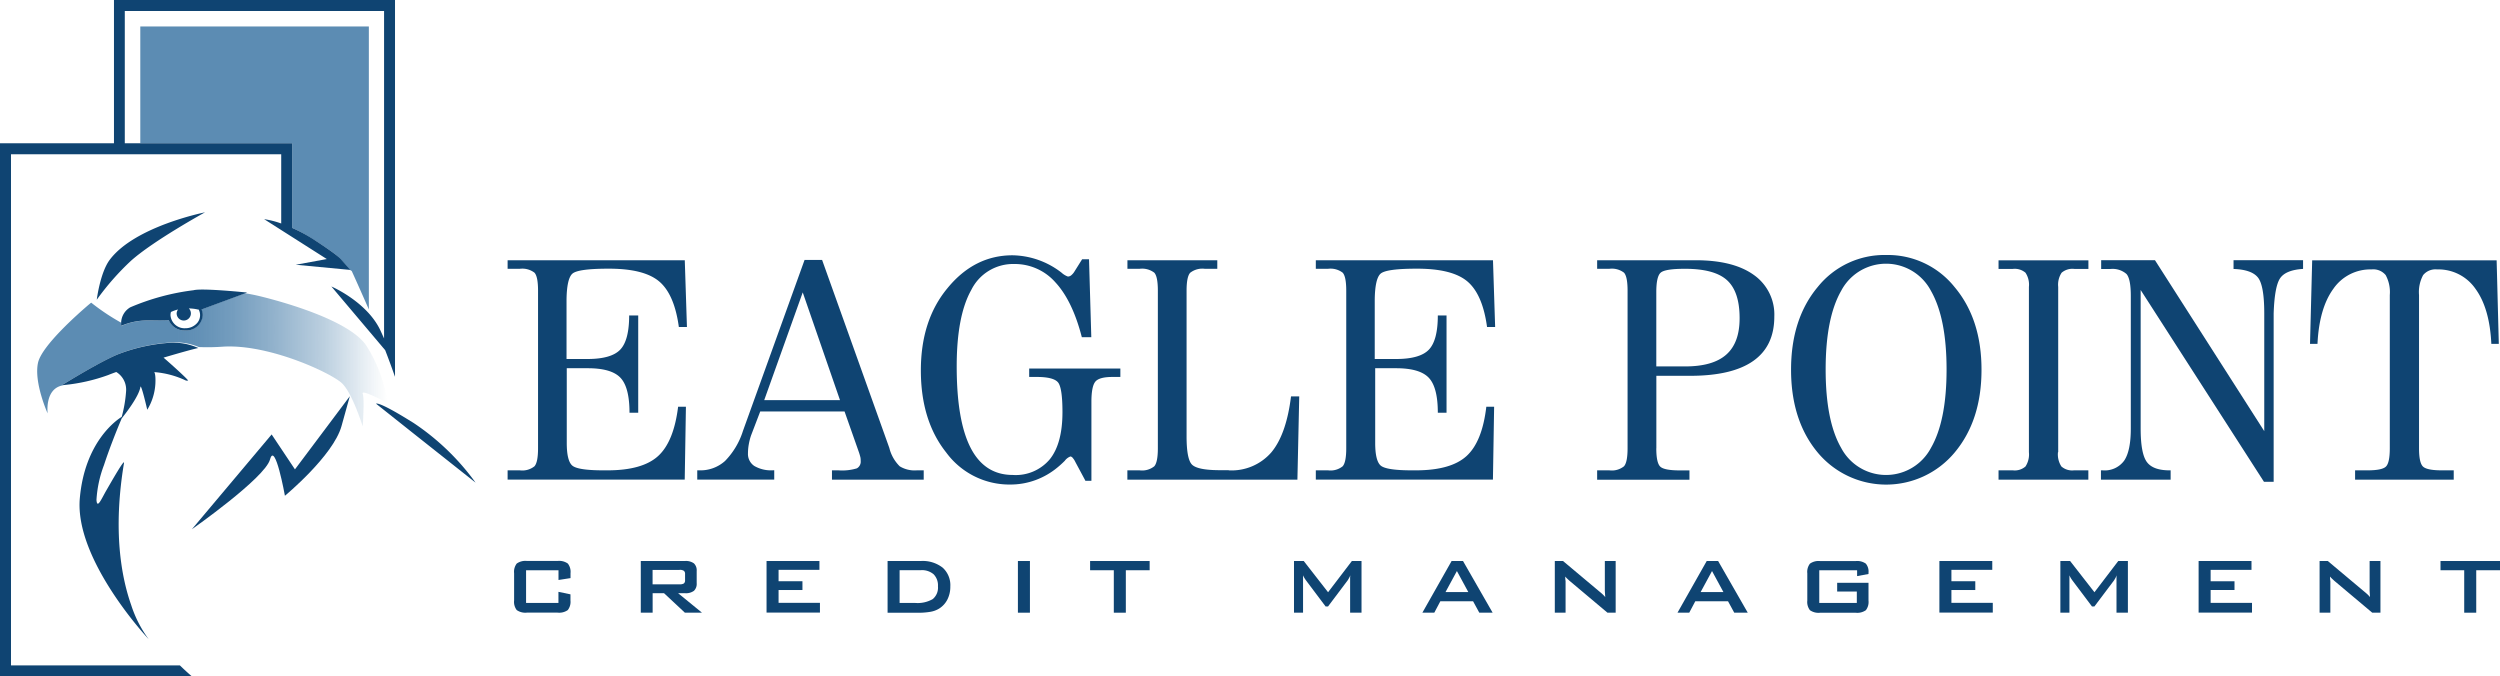 <svg id="Layer_1" data-name="Layer 1" xmlns="http://www.w3.org/2000/svg" xmlns:xlink="http://www.w3.org/1999/xlink" viewBox="0 0 438.72 118.69"><defs><style>.cls-1{fill:#0f4472;}.cls-2{fill:#5c8cb3;}.cls-3{fill:url(#linear-gradient);}</style><linearGradient id="linear-gradient" x1="6.52" y1="63.16" x2="68.04" y2="63.16" gradientUnits="userSpaceOnUse"><stop offset="0.4" stop-color="#5c8cb3"/><stop offset="0.46" stop-color="#5c8cb3" stop-opacity="0.96"/><stop offset="0.56" stop-color="#5c8cb3" stop-opacity="0.85"/><stop offset="0.68" stop-color="#5c8cb3" stop-opacity="0.66"/><stop offset="0.82" stop-color="#5c8cb3" stop-opacity="0.41"/><stop offset="0.96" stop-color="#5c8cb3" stop-opacity="0.08"/><stop offset="1" stop-color="#5c8cb3" stop-opacity="0"/></linearGradient></defs><title>epcm-logo</title><path class="cls-1" d="M89.08,84.17V82.54h2.15a3.43,3.43,0,0,0,2.56-.71q0.63-.71.63-3.15V51q0-2.47-.63-3.15a3.52,3.52,0,0,0-2.56-.68H89.08v-1.5h31.09l0.38,11.72h-1.42q-0.78-5.74-3.45-8t-8.92-2.24q-5.39,0-6.34.9t-1,4.52V63h3.67q4.18,0,5.75-1.64t1.57-6H112V72.43h-1.53q0-4.45-1.58-6.13t-5.74-1.68H99.46V77.74q0,3.06.93,3.93t5.51,0.87h0.7q6.14,0,8.89-2.51T119,71.38h1.37l-0.21,12.79h-31Z"/><path class="cls-1" d="M122.36,84.17V82.54h0.38a6.45,6.45,0,0,0,4.49-1.64,13.19,13.19,0,0,0,3.15-5.28l10.81-30h3.08l11.8,33a6.81,6.81,0,0,0,1.82,3.21,5,5,0,0,0,3,.71h1.21v1.64H146V82.54h1.15a8.86,8.86,0,0,0,3.22-.35,1.34,1.34,0,0,0,.67-1.31A2.81,2.81,0,0,0,151,80.3q-0.08-.36-0.24-0.85l-2.55-7.24H133.41l-1.61,4.21a10.15,10.15,0,0,0-.39,1.52,9.1,9.1,0,0,0-.15,1.62,2.52,2.52,0,0,0,1.11,2.21,5.82,5.82,0,0,0,3.29.76h0.21v1.64H122.36Zm11.75-13.95h13.3l-6.54-18.91Z"/><path class="cls-1" d="M190.49,84.39l-1.77-3.3a3,3,0,0,0-.46-0.72,0.65,0.65,0,0,0-.4-0.27,2.17,2.17,0,0,0-1,.76A16.54,16.54,0,0,1,185.61,82a13.08,13.08,0,0,1-3.89,2.25,12.75,12.75,0,0,1-4.43.78,13.76,13.76,0,0,1-11.24-5.62Q161.6,73.82,161.6,65t4.68-14.44Q171,44.8,177.69,44.8a14.36,14.36,0,0,1,8.61,3.06,3.27,3.27,0,0,0,1.1.67A0.94,0.94,0,0,0,188,48.3a2.62,2.62,0,0,0,.59-0.71l1.31-2.09h1.21l0.4,13.68h-1.66q-1.64-6.38-4.63-9.62A9.49,9.49,0,0,0,178,46.33a8.19,8.19,0,0,0-7.55,4.55q-2.56,4.55-2.56,13.42,0,9.55,2.45,14.3t7.39,4.75a7.81,7.81,0,0,0,6.52-2.78q2.2-2.78,2.2-8.25,0-4.32-.8-5.24T182,66.15h-1.39V64.67h16v1.48h-1.37q-2.31,0-3,.8t-0.71,3.43v14h-1.1Z"/><path class="cls-1" d="M215.62,82.54a9.23,9.23,0,0,0,7.47-3.14q2.64-3.14,3.47-9.84H228l-0.32,14.62H197.84V82.54H200a3.43,3.43,0,0,0,2.56-.71q0.63-.71.63-3.15V51q0-2.47-.63-3.15a3.52,3.52,0,0,0-2.56-.68h-2.15v-1.5h15.77v1.5h-2.2a3.47,3.47,0,0,0-2.56.7q-0.63.7-.63,3.14V76.58q0,4.1,1,5t4.59,0.93h1.8Z"/><path class="cls-1" d="M230.91,84.17V82.54h2.15a3.42,3.42,0,0,0,2.56-.71q0.63-.71.63-3.15V51q0-2.47-.63-3.15a3.51,3.51,0,0,0-2.56-.68h-2.15v-1.5H262l0.38,11.72h-1.42q-0.78-5.74-3.45-8t-8.92-2.24q-5.39,0-6.34.9t-1,4.52V63H245q4.18,0,5.75-1.64t1.57-6h1.53V72.43h-1.53q0-4.45-1.58-6.13T245,64.62h-3.67V77.74q0,3.06.93,3.93t5.51,0.87h0.7q6.14,0,8.89-2.51t3.47-8.65h1.37l-0.21,12.79h-31Z"/><path class="cls-1" d="M290.66,78.68q0,2.55.7,3.21t3.43,0.66h1.69v1.64h-16.2V82.54h2.15a3.42,3.42,0,0,0,2.56-.71q0.63-.71.63-3.15V51q0-2.47-.63-3.15a3.51,3.51,0,0,0-2.56-.68h-2.15v-1.5h17.3q6.62,0,10.21,2.59a8.49,8.49,0,0,1,3.58,7.31q0,5.18-3.71,7.78t-11.06,2.6h-5.93V78.68Zm0-14.38h5.1q4.85,0,7.19-2.08t2.33-6.4q0-4.64-2.21-6.65t-7.42-2q-3.43,0-4.21.67t-0.78,3.43v13Z"/><path class="cls-1" d="M331,44.75a15,15,0,0,1,12,5.62q4.73,5.62,4.73,14.52T343,79.43a15.64,15.64,0,0,1-24,0q-4.69-5.62-4.69-14.55T319,50.35A15,15,0,0,1,331,44.75ZM341.6,64.84q0-9-2.74-13.8a8.9,8.9,0,0,0-15.76,0q-2.72,4.76-2.72,13.8T323.1,78.6a8.91,8.91,0,0,0,15.76,0Q341.6,73.85,341.6,64.84Z"/><path class="cls-1" d="M361.15,79.35a3.88,3.88,0,0,0,.6,2.51,2.87,2.87,0,0,0,2.21.68h2.52v1.64H350.72V82.54h2.52a2.87,2.87,0,0,0,2.21-.68,3.88,3.88,0,0,0,.6-2.51v-29a3.81,3.81,0,0,0-.6-2.49,2.91,2.91,0,0,0-2.21-.67h-2.52v-1.5h15.77v1.5H364a2.91,2.91,0,0,0-2.21.67,3.81,3.81,0,0,0-.6,2.49v29Z"/><path class="cls-1" d="M368.69,84.17V82.54H369a4.22,4.22,0,0,0,3.78-1.72q1.15-1.72,1.15-5.61V51.93q0-3-.76-3.85a3.71,3.71,0,0,0-2.86-.87h-1.58V45.66h9.44l19.18,30V55q0-4.91-1.11-6.3t-4.28-1.5V45.66h12.2v1.53q-3,.19-4,1.6T399,55V84.55H397.3L375.66,50.89V75.22q0,4.34,1.07,5.83t4,1.49h0.19v1.64h-12.2Z"/><path class="cls-1" d="M413.29,84.17V82.54h2.2q2.49,0,3.19-.64t0.7-3.22V51.77a6.25,6.25,0,0,0-.72-3.49,2.82,2.82,0,0,0-2.47-1,7.88,7.88,0,0,0-6.72,3.41q-2.48,3.41-2.78,9.66h-1.31l0.38-14.67h32.37l0.38,14.67h-1.31q-0.29-6.25-2.78-9.66a7.91,7.91,0,0,0-6.75-3.41,2.79,2.79,0,0,0-2.44,1,6.25,6.25,0,0,0-.72,3.49v26.9q0,2.55.7,3.21t3.3,0.66h2.09v1.64h-17.3Z"/><path class="cls-1" d="M98,100.07H92.32v5.74H98v-1.95l2.11,0.44v1.07a2.35,2.35,0,0,1-.47,1.69,2.61,2.61,0,0,1-1.78.45H92.46a2.61,2.61,0,0,1-1.78-.45,2.36,2.36,0,0,1-.46-1.69v-4.78a2.36,2.36,0,0,1,.46-1.69,2.59,2.59,0,0,1,1.78-.46h5.41a2.59,2.59,0,0,1,1.78.46,2.35,2.35,0,0,1,.47,1.69v0.86l-2.11.33v-1.72Z"/><path class="cls-1" d="M112.45,107.52V98.45h7.76a2.39,2.39,0,0,1,1.57.42,1.68,1.68,0,0,1,.48,1.34v2.13a1.68,1.68,0,0,1-.48,1.34,2.37,2.37,0,0,1-1.57.42H119l4.19,3.42h-3l-3.66-3.42h-2v3.42h-2.08Zm6.82-7.5h-4.75v2.52h4.75a1.28,1.28,0,0,0,.75-0.16,0.68,0.68,0,0,0,.2-0.56v-1.09a0.67,0.67,0,0,0-.2-0.55A1.28,1.28,0,0,0,119.27,100Z"/><path class="cls-1" d="M134.52,107.52V98.45h9.28V100h-7.17v2h4.19v1.54h-4.19v2.25h7.26v1.71h-9.37Z"/><path class="cls-1" d="M155.76,107.52V98.45h5.83a5.68,5.68,0,0,1,3.84,1.17,4.15,4.15,0,0,1,1.34,3.31,4.92,4.92,0,0,1-.52,2.29,4,4,0,0,1-1.48,1.6,4.28,4.28,0,0,1-1.47.54,12.4,12.4,0,0,1-2.25.17h-5.29Zm2.11-1.71h2.73a5.32,5.32,0,0,0,3.09-.68,2.61,2.61,0,0,0,.91-2.24,2.77,2.77,0,0,0-.76-2.11,3.13,3.13,0,0,0-2.23-.72h-3.74v5.74Z"/><path class="cls-1" d="M178.63,107.52V98.45h2.11v9.07h-2.11Z"/><path class="cls-1" d="M197.57,100.07v7.45h-2.11v-7.45H191.3V98.45h10.45v1.62h-4.18Z"/><path class="cls-1" d="M227.08,107.52V98.45h1.71l4.27,5.48,4.18-5.48h1.69v9.07h-2v-5.6c0-.11,0-0.25,0-0.41s0-.35.06-0.56c-0.12.23-.21,0.43-0.3,0.58s-0.16.28-.23,0.37l-3.41,4.53h-0.42l-3.42-4.55a5.53,5.53,0,0,1-.32-0.48,3.25,3.25,0,0,1-.22-0.44c0,0.19,0,.36,0,0.51s0,0.3,0,.45v5.6h-1.71Z"/><path class="cls-1" d="M249.61,107.52l5.13-9.07h2l5.2,9.07H259.6l-1.09-2h-5.75l-1.06,2h-2.1Zm4.06-3.62h4l-2-3.69Z"/><path class="cls-1" d="M272.85,107.52V98.45h1.44l6.38,5.35q0.33,0.27.58,0.5a5.51,5.51,0,0,1,.45.48q-0.05-.76-0.07-1.08c0-.21,0-0.37,0-0.49V98.45h1.9v9.07h-1.44l-6.66-5.6-0.42-.39a4.7,4.7,0,0,1-.33-0.35q0,0.42.06,0.79c0,0.25,0,.46,0,0.65v4.9h-1.9Z"/><path class="cls-1" d="M294.38,107.52l5.13-9.07h2l5.2,9.07h-2.37l-1.09-2h-5.75l-1.06,2h-2.1Zm4.06-3.62h4l-2-3.69Z"/><path class="cls-1" d="M325.85,100.07h-6.59v5.74h6.59v-2H322.4v-1.54h5.5v3.12a2.36,2.36,0,0,1-.46,1.69,2.61,2.61,0,0,1-1.79.45H319.4a2.6,2.6,0,0,1-1.78-.45,2.36,2.36,0,0,1-.46-1.69v-4.78a2.36,2.36,0,0,1,.46-1.69,2.59,2.59,0,0,1,1.78-.46h6.25a2.63,2.63,0,0,1,1.78.45,2.18,2.18,0,0,1,.47,1.61v0.21l-2,.37v-1Z"/><path class="cls-1" d="M340.34,107.52V98.45h9.28V100h-7.17v2h4.19v1.54h-4.19v2.25h7.26v1.71h-9.37Z"/><path class="cls-1" d="M361.57,107.52V98.45h1.71l4.27,5.48,4.18-5.48h1.69v9.07h-2v-5.6c0-.11,0-0.25,0-0.41s0-.35.06-0.56c-0.12.23-.21,0.43-0.3,0.58s-0.16.28-.23,0.37l-3.41,4.53h-0.42l-3.42-4.55a5.51,5.51,0,0,1-.32-0.48,3.25,3.25,0,0,1-.22-0.44c0,0.19,0,.36,0,0.51s0,0.3,0,.45v5.6h-1.71Z"/><path class="cls-1" d="M385.83,107.52V98.45h9.28V100h-7.17v2h4.19v1.54h-4.19v2.25h7.26v1.71h-9.37Z"/><path class="cls-1" d="M407.06,107.52V98.45h1.44l6.38,5.35q0.33,0.27.58,0.5a5.51,5.51,0,0,1,.45.48q-0.05-.76-0.07-1.08c0-.21,0-0.37,0-0.49V98.45h1.9v9.07h-1.44l-6.66-5.6-0.42-.39a4.68,4.68,0,0,1-.33-0.35q0,0.42.06,0.79c0,0.25,0,.46,0,0.65v4.9h-1.9Z"/><path class="cls-1" d="M434.55,100.07v7.45h-2.11v-7.45h-4.16V98.45h10.45v1.62h-4.18Z"/><path class="cls-2" d="M51.28,40a26.72,26.72,0,0,1,3.54,1.91c4.74,3,5,3.63,5,3.63l1.61,1.82H61.4l0.33,0.21s1.23,2.69,3,6.74V4.64H24.62v20.5H51.28V40Z"/><path class="cls-1" d="M1.93,116.77V27.07H49.35V39.22a15.47,15.47,0,0,0-3-.76l11,7-5.45,1,9.5,0.9h0.08l-1.61-1.82s-0.3-.6-5-3.63A26.72,26.72,0,0,0,51.28,40V25.14H21.9V1.93H67.4V59.4l-0.57-1.26c-2.32-5.15-8.68-7.87-8.68-7.87l9.45,11.19c0.58,1.5,1.16,3.07,1.72,4.67V0H20V25.14H0v93.56H33.68c-0.67-.57-1.37-1.21-2.11-1.93H1.93Z"/><path class="cls-3" d="M68,70.71a25.08,25.08,0,0,0-3.59-9.86c-3.23-5.38-19.36-9-19.36-9s-0.83-.19-2.09-0.4l-7.64,2.85a2.38,2.38,0,0,1,.21,1A2.89,2.89,0,0,1,32.52,58a3,3,0,0,1-2.88-1.81c-0.48,0-1.64.06-3.73,0.06a11.54,11.54,0,0,0-4,.7,6.44,6.44,0,0,0-.66.29,5.94,5.94,0,0,1,0-.62A38.28,38.28,0,0,1,16,53.11l-0.4.33c-1.69,1.44-8.28,7.21-8.93,10.23-0.75,3.47,1.69,8.88,1.69,8.88s-0.53-4.21,2.51-4.89l0.45-.11-0.39,0s7.3-4.5,10.25-5.56a30.69,30.69,0,0,1,8.93-1.89,10.73,10.73,0,0,1,4.81.81l0.14,0a37,37,0,0,0,4-.07c8.07-.54,19.18,4.66,21,6.46s3.59,7.53,3.59,7.53,0.36-4.84,0-5.74S68,70.71,68,70.71Z"/><path class="cls-1" d="M30.1,60.14A30.69,30.69,0,0,0,21.17,62c-3,1.06-10.25,5.56-10.25,5.56l0.39,0A31.51,31.51,0,0,0,19,65.81c0.36-.15.85-0.33,1.4-0.53a3.63,3.63,0,0,1,1.73,3.33,22.73,22.73,0,0,1-.77,4.54c-0.93.58-6.47,4.4-7.35,14.25-1,10.87,12.08,24.77,12.08,24.77a20.78,20.78,0,0,1-3.07-6c-1.74-4.95-3.23-13.07-1.26-24.91,0.15-.88-2.14,3.14-3.11,4.82-0.86,1.49-1.61,3.33-1.72,1.64a20.47,20.47,0,0,1,1.32-6.11c0.95-2.91,2.17-5.94,2.81-7.48l0.3-.71c0.58-.73,3-3.79,3.28-5.51,0.12-.7,1.2,4,1.2,4a9.83,9.83,0,0,0,1.43-4.61c0.08-1.72-.2-2-0.2-2a15.69,15.69,0,0,1,5.51,1.46c0.2,0.09.5,0,.44,0-0.7-.81-3.23-3.06-4.32-4,3.16-.94,5.87-1.68,6.12-1.68,0,0,0,0,0,0A10.73,10.73,0,0,0,30.1,60.14Z"/><path class="cls-1" d="M19.25,45.6c-1.69,2.27-2.27,7-2.27,7a45.83,45.83,0,0,1,6-6.83c3.94-3.53,13-8.51,13-8.51S23.66,39.7,19.25,45.6Z"/><path class="cls-1" d="M66,70.85l6.29,5,11.17,8.85a42.51,42.51,0,0,0-10.9-10.49l-0.86-.53C66.23,70.31,66,70.85,66,70.85Z"/><path class="cls-1" d="M59.93,74.78l1.46-5.25L51.76,82.37l-4.09-6.13-14,16.64s12.84-9,13.72-12.26S50,87,50,87,58.47,80,59.93,74.78Z"/><path class="cls-1" d="M21.88,56.94a11.54,11.54,0,0,1,4-.7c2.09,0,3.25,0,3.73-.06A3,3,0,0,0,32.52,58a2.89,2.89,0,0,0,3.06-2.69,2.38,2.38,0,0,0-.21-1L43,51.48l0.37-.14s-7.86-.82-9.4-0.41a41,41,0,0,0-11.11,3,3.24,3.24,0,0,0-1.6,2.64,5.94,5.94,0,0,0,0,.62A6.44,6.44,0,0,1,21.88,56.94Zm12.79-.34a2.71,2.71,0,0,1-2.15,1,2.46,2.46,0,0,1-2.6-2.29A2,2,0,0,1,30,54.75a6.52,6.52,0,0,1,1.25-.44A1.22,1.22,0,0,0,31,55a1.25,1.25,0,1,0,2.14-.88,7.86,7.86,0,0,1,1.61.2l0.11,0a2,2,0,0,1,.25,1A2.1,2.1,0,0,1,34.67,56.6Z"/></svg>